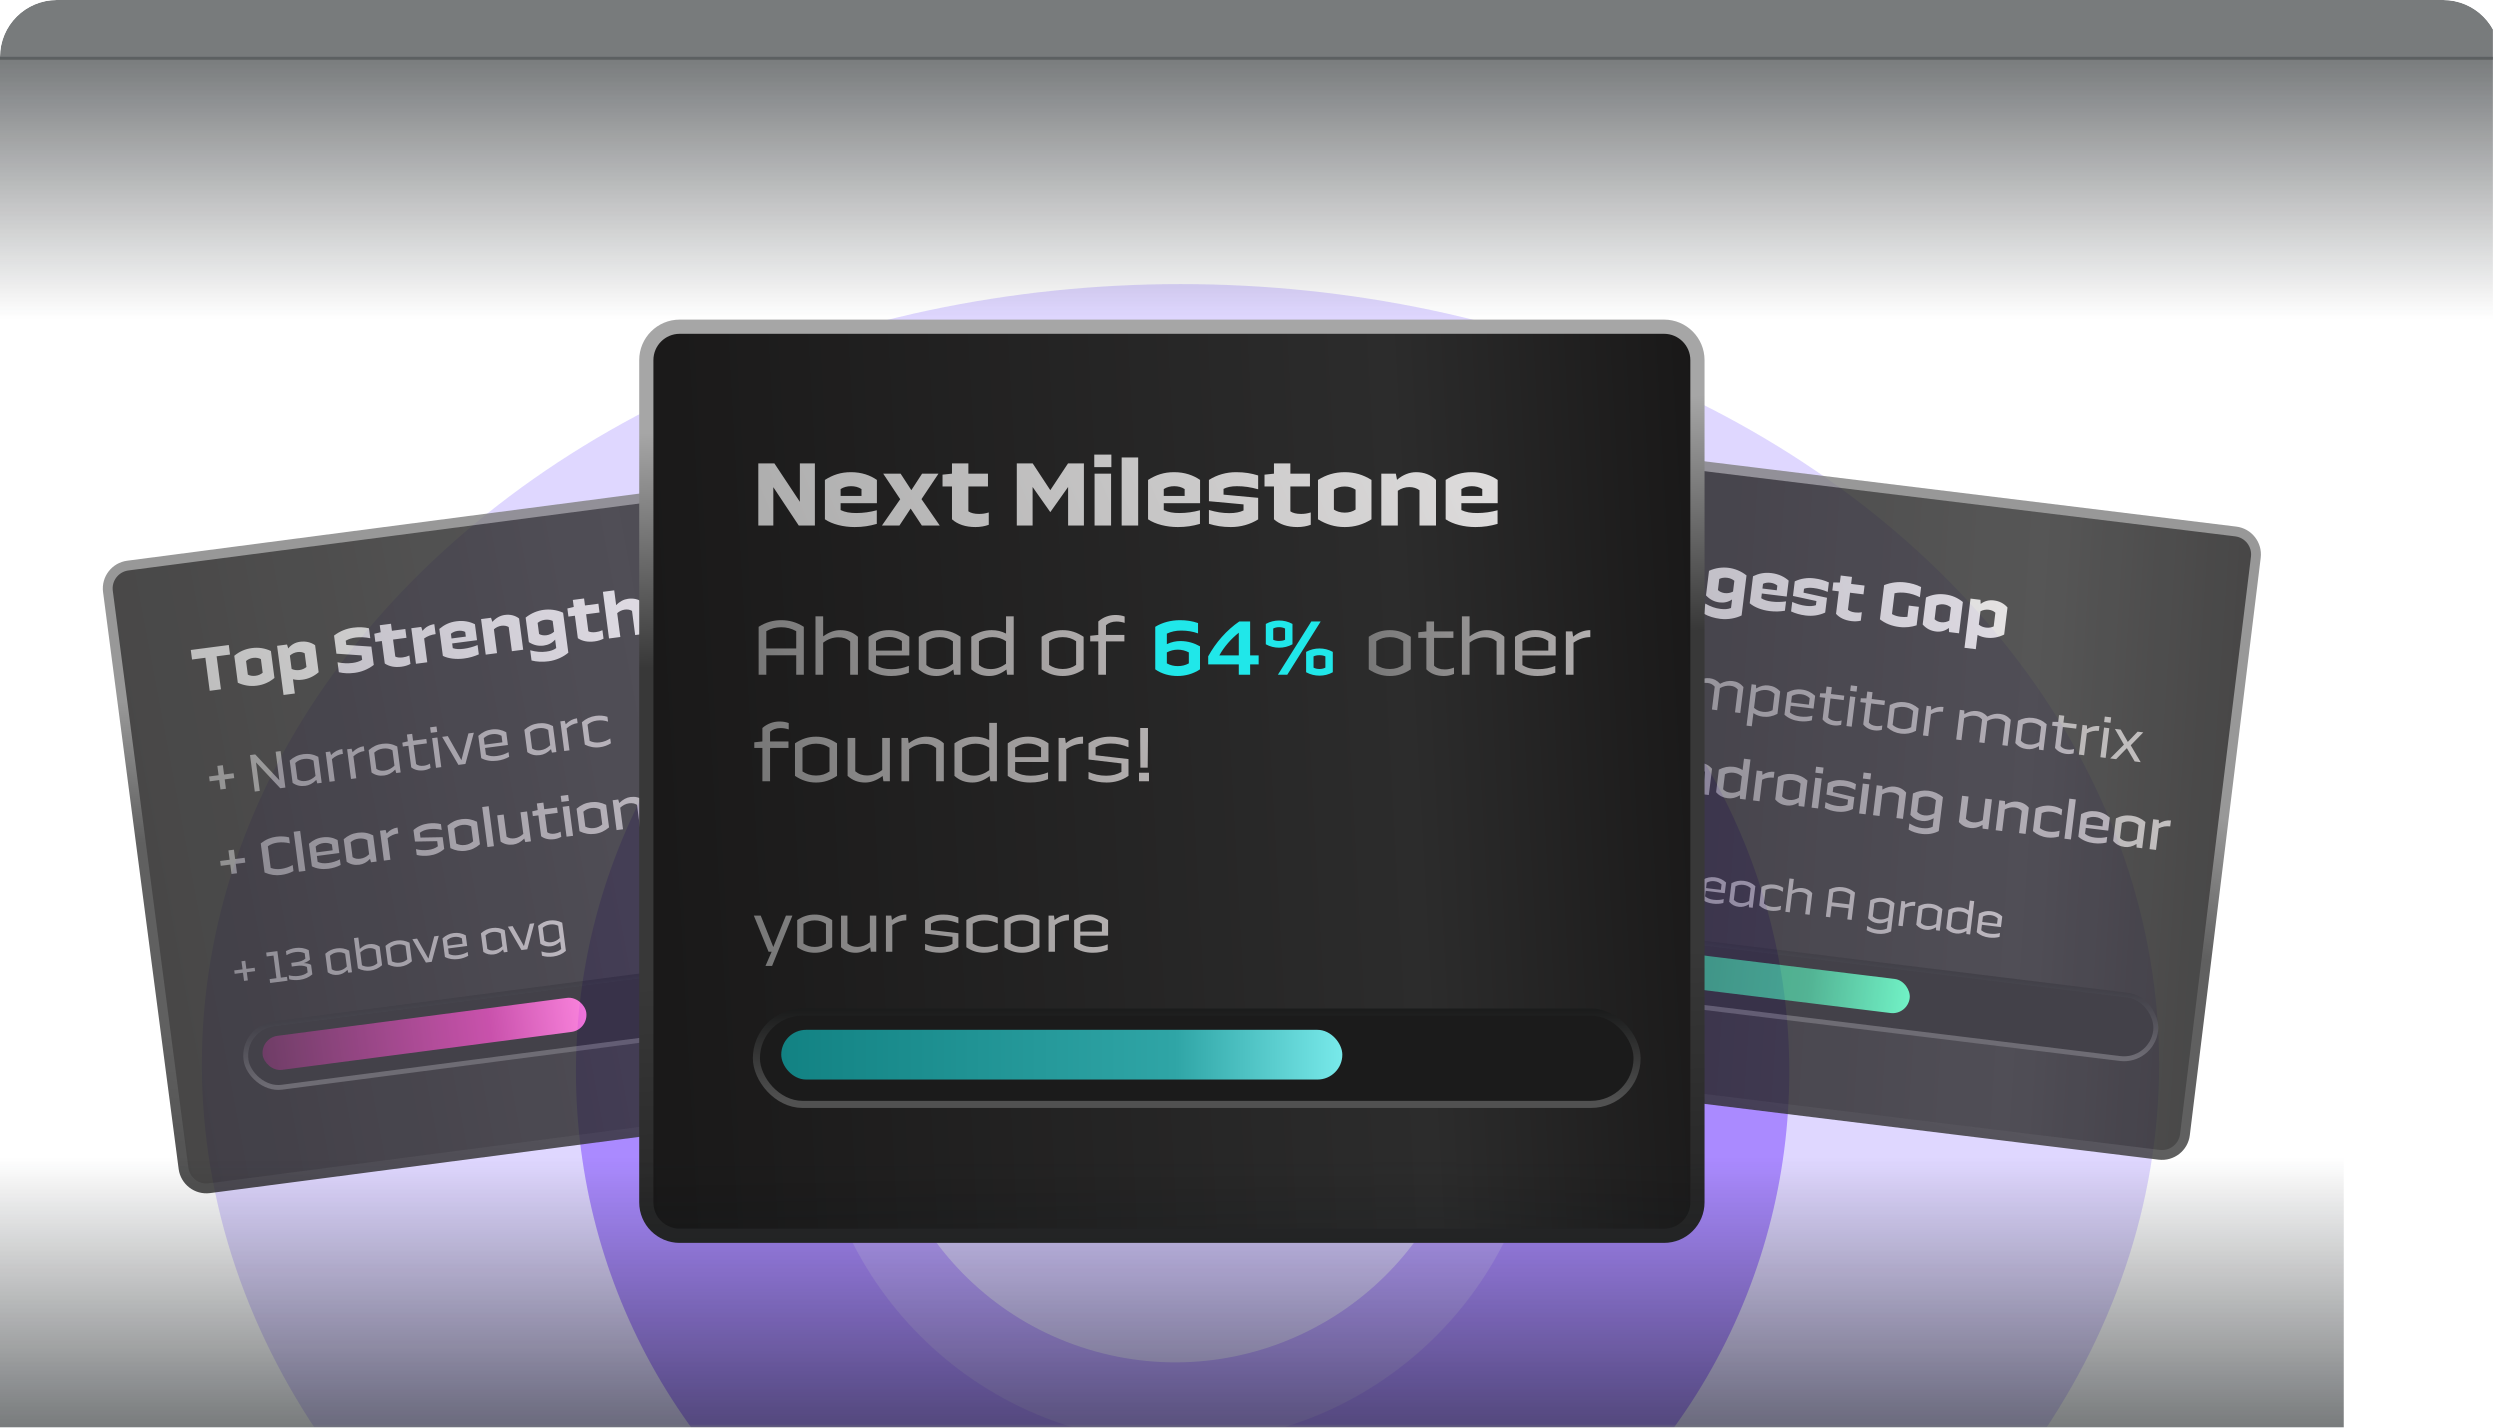 <svg width="352" height="201" viewBox="0 0 352 201" fill="none" xmlns="http://www.w3.org/2000/svg">
<g clip-path="url(#clip0_86_3655)">
<mask id="mask0_86_3655" style="mask-type:alpha" maskUnits="userSpaceOnUse" x="-2" y="-2" width="354" height="203">
<path d="M351.901 6.098C351.955 1.642 348.358 -2 343.901 -2H6C1.582 -2 -2 1.582 -2 6V201H175H263.5H307.75H324.618C327.753 201 330.531 198.981 331.5 196L331.023 110.057C331.008 107.426 331.859 104.862 333.444 102.762L348.627 82.644C350.169 80.601 351.017 78.12 351.048 75.562L351.901 6.098Z" fill="#0E1316"/>
</mask>
<g mask="url(#mask0_86_3655)">
<g opacity="0.7" filter="url(#filter0_n_86_3655)">
<g style="mix-blend-mode:plus-lighter" opacity="0.82" filter="url(#filter1_f_86_3655)">
<circle cx="166.513" cy="150.899" r="85.417" transform="rotate(21.643 166.513 150.899)" fill="#793AFF"/>
</g>
<g style="mix-blend-mode:plus-lighter" opacity="0.82" filter="url(#filter2_f_86_3655)">
<circle cx="165.47" cy="149.855" r="41.957" transform="rotate(14.15 165.47 149.855)" fill="white"/>
</g>
<g opacity="0.32" filter="url(#filter3_f_86_3655)">
<ellipse cx="166.212" cy="149.852" rx="137.789" ry="109.852" fill="#6E4DFF"/>
</g>
<g opacity="0.32" filter="url(#filter4_f_86_3655)">
<circle cx="165.892" cy="151.784" r="51.362" fill="#C4B6FF"/>
</g>
</g>
</g>
<g opacity="0.8">
<path d="M17.997 79.634L112.921 67.196C114.7 66.963 116.331 68.217 116.564 69.996L127.207 151.222C127.44 153.001 126.187 154.632 124.408 154.866L29.484 167.303C27.704 167.536 26.073 166.283 25.839 164.504L15.197 83.278C14.963 81.499 16.217 79.867 17.997 79.634Z" fill="url(#paint0_linear_86_3655)" stroke="url(#paint1_linear_86_3655)" stroke-width="1.382"/>
<rect x="120.147" y="142.538" width="85.656" height="8.98" rx="4.49" transform="rotate(172.535 120.147 142.538)" fill="#1B1B1B" stroke="url(#paint2_linear_86_3655)" stroke-width="0.691"/>
<rect x="82.865" y="144.98" width="45.956" height="4.835" rx="2.418" transform="rotate(172.535 82.865 144.98)" fill="url(#paint3_linear_86_3655)"/>
<path d="M35.918 136.738L34.747 136.891L34.898 138.042L34.364 138.112L34.213 136.961L33.041 137.115L32.979 136.635L34.15 136.482L34.001 135.345L34.535 135.275L34.684 136.412L35.855 136.258L35.918 136.738ZM37.548 134.671L37.476 134.123L39.051 133.917L39.54 137.65L40.41 137.536L40.482 138.084L38.037 138.404L37.965 137.856L38.924 137.73L38.507 134.545L37.548 134.671ZM43.977 137.187C43.478 137.628 42.869 137.875 42.198 137.963C41.712 138.027 41.186 138.005 40.726 137.891L40.65 137.316C41.097 137.432 41.563 137.475 42.063 137.41C42.563 137.344 42.974 137.186 43.315 136.918L43.214 136.144C42.806 135.954 42.335 135.925 41.815 135.993L41.082 136.089L41.013 135.569L41.746 135.473C42.239 135.408 42.672 135.254 42.998 134.974L42.899 134.221C42.535 134.046 42.108 133.983 41.622 134.047C41.143 134.109 40.719 134.277 40.335 134.487L40.261 133.919C40.664 133.698 41.138 133.539 41.61 133.477C42.268 133.391 42.887 133.491 43.468 133.777L43.643 135.113C43.42 135.323 43.121 135.488 42.767 135.604C43.166 135.621 43.509 135.687 43.802 135.851L43.977 137.187ZM49.038 136.962L48.929 136.552C48.499 136.991 48.079 137.193 47.634 137.251C47.079 137.324 46.614 137.231 46.146 136.902L45.803 134.286C46.283 133.854 46.795 133.613 47.411 133.532C48.035 133.45 48.584 133.546 49.16 133.846L49.559 136.894L49.038 136.962ZM47.691 136.679C48.116 136.623 48.501 136.427 48.834 136.091L48.597 134.289C48.26 134.104 47.91 134.038 47.485 134.094C47.06 134.149 46.74 134.31 46.461 134.569L46.71 136.473C47.023 136.683 47.322 136.728 47.691 136.679ZM53.798 135.9C53.298 136.335 52.766 136.579 52.17 136.657C51.567 136.736 50.976 136.639 50.394 136.346L49.836 132.086L50.452 132.005L50.662 133.608C51.096 133.195 51.509 132.995 51.954 132.937C52.509 132.864 52.982 132.969 53.455 133.283L53.798 135.9ZM52.886 133.72C52.567 133.518 52.266 133.46 51.883 133.51C51.451 133.567 51.068 133.777 50.728 134.108L50.964 135.909C51.307 136.08 51.664 136.152 52.096 136.095C52.528 136.038 52.854 135.87 53.135 135.624L52.886 133.72ZM57.997 135.35C57.51 135.776 57.006 136.023 56.383 136.105C55.759 136.186 55.202 136.078 54.621 135.792L54.278 133.176C54.766 132.749 55.276 132.501 55.9 132.42C56.523 132.338 57.074 132.447 57.655 132.733L57.997 135.35ZM56.309 135.543C56.747 135.486 57.068 135.325 57.348 135.072L57.099 133.168C56.763 132.996 56.412 132.924 55.973 132.981C55.535 133.039 55.209 133.207 54.927 133.453L55.177 135.357C55.512 135.522 55.871 135.6 56.309 135.543ZM61.779 131.754L60.79 135.423L59.968 135.53L58.06 132.241L58.724 132.154L60.32 134.976L61.142 131.837L61.779 131.754ZM63.871 131.375C64.501 131.293 65.046 131.409 65.578 131.695L65.775 133.195L63.097 133.546L63.198 134.32C63.592 134.505 63.988 134.551 64.495 134.484C65.022 134.415 65.462 134.26 65.85 134.035L65.922 134.583C65.52 134.81 65.06 134.968 64.525 135.038C63.854 135.126 63.203 135.044 62.647 134.74L62.304 132.124C62.778 131.7 63.255 131.456 63.871 131.375ZM62.945 132.388L63.046 133.155L65.128 132.883L65.027 132.116C64.69 131.937 64.354 131.869 63.943 131.923C63.539 131.976 63.225 132.136 62.945 132.388ZM70.944 134.092L70.834 133.682C70.404 134.121 69.985 134.322 69.539 134.381C68.985 134.453 68.52 134.361 68.052 134.032L67.709 131.416C68.189 130.984 68.7 130.743 69.317 130.662C69.94 130.58 70.489 130.675 71.065 130.976L71.464 134.024L70.944 134.092ZM69.597 133.809C70.022 133.753 70.407 133.556 70.739 133.22L70.503 131.419C70.165 131.233 69.815 131.168 69.39 131.223C68.966 131.279 68.645 131.439 68.366 131.699L68.615 133.603C68.928 133.813 69.227 133.857 69.597 133.809ZM75.23 129.991L74.241 133.66L73.419 133.768L71.511 130.479L72.175 130.392L73.771 133.213L74.593 130.075L75.23 129.991ZM79.679 133.881C79.206 134.312 78.587 134.589 77.895 134.679C77.341 134.752 76.793 134.719 76.313 134.566L76.234 133.963C76.743 134.127 77.213 134.204 77.788 134.129C78.309 134.061 78.693 133.906 79.019 133.626L78.88 132.572C78.447 132.984 78.033 133.177 77.588 133.236C77.033 133.308 76.559 133.203 76.086 132.889L75.755 130.362C76.257 129.934 76.788 129.683 77.384 129.605C77.987 129.526 78.578 129.623 79.159 129.916L79.679 133.881ZM76.65 132.46C76.969 132.662 77.275 132.712 77.652 132.663C78.084 132.606 78.475 132.402 78.815 132.072L78.59 130.352C78.247 130.181 77.889 130.11 77.457 130.166C77.026 130.223 76.693 130.392 76.412 130.638L76.65 132.46Z" fill="url(#paint4_linear_86_3655)"/>
<path d="M27.038 92.86L26.862 91.518L32.213 90.817L32.389 92.159L30.5 92.407L31.109 97.057L29.527 97.265L28.917 92.614L27.038 92.86ZM38.643 95.456C37.912 96.059 37.12 96.416 36.161 96.542C35.203 96.667 34.344 96.516 33.484 96.132L32.986 92.335C33.717 91.732 34.509 91.374 35.468 91.249C36.427 91.123 37.284 91.264 38.145 91.659L38.643 95.456ZM35.979 95.151C36.411 95.095 36.741 94.934 36.986 94.717L36.734 92.799C36.442 92.652 36.08 92.573 35.649 92.629C35.217 92.686 34.879 92.857 34.644 93.073L34.895 94.991C35.177 95.13 35.548 95.208 35.979 95.151ZM42.566 95.703C42.115 95.762 41.683 95.74 41.251 95.641L41.513 97.645L39.922 97.853L39.014 90.93L40.414 90.747L40.584 91.3C41.012 90.766 41.565 90.45 42.246 90.361C43.042 90.256 43.746 90.418 44.367 90.843L44.866 94.65C44.192 95.236 43.429 95.59 42.566 95.703ZM42.898 91.982C42.612 91.814 42.255 91.764 41.88 91.813C41.478 91.866 41.083 92.054 40.815 92.313L41.06 94.183C41.352 94.33 41.741 94.396 42.144 94.344C42.547 94.291 42.905 94.127 43.15 93.909L42.898 91.982ZM52.628 93.623C51.777 94.271 50.876 94.614 49.936 94.737C49.082 94.849 48.374 94.805 47.71 94.648L47.527 93.248C48.201 93.404 49.003 93.425 49.646 93.341C50.144 93.276 50.623 93.135 50.992 92.901L50.911 92.278L47.368 92.04L47.034 89.489C47.895 88.84 48.787 88.499 49.727 88.376C50.58 88.264 51.288 88.308 51.952 88.465L52.136 89.865C51.493 89.724 50.717 89.68 50.103 89.76C49.566 89.831 49.124 89.957 48.679 90.21L48.757 90.805L52.29 91.044L52.628 93.623ZM57.792 93.483C57.455 93.664 57.026 93.808 56.536 93.872C55.568 93.999 54.775 93.83 54.176 93.421L53.761 90.256L52.85 90.376L52.7 89.234L53.599 89.019L53.469 88.032L55.052 87.824L55.181 88.812L57.07 88.564L57.232 89.801L55.343 90.049L55.657 92.446C55.918 92.578 56.265 92.62 56.716 92.561C57.032 92.52 57.325 92.442 57.637 92.294L57.792 93.483ZM59.719 89.895L60.159 93.251L58.567 93.46L57.911 88.454L59.311 88.271L59.492 88.832C59.9 88.301 60.462 87.974 61.153 87.883L61.336 89.283C60.703 89.366 60.174 89.572 59.719 89.895ZM64.27 87.475C65.306 87.339 66.18 87.537 66.871 87.895L67.165 90.138L63.665 90.597L63.752 91.259C64.221 91.412 64.691 91.428 65.314 91.347C65.985 91.259 66.625 91.077 67.245 90.821L67.417 92.134C66.753 92.426 66.115 92.617 65.319 92.721C64.245 92.862 63.117 92.737 62.354 92.349L61.856 88.552C62.559 87.962 63.292 87.603 64.27 87.475ZM63.487 89.236L63.573 89.897L65.587 89.633L65.5 88.972C65.188 88.817 64.831 88.776 64.457 88.826C64.093 88.873 63.749 89.006 63.487 89.236ZM69.542 88.608L69.982 91.964L68.39 92.173L67.734 87.167L69.134 86.984L69.327 87.563C69.819 87.001 70.439 86.666 71.071 86.584C71.838 86.483 72.523 86.647 73.087 87.08L73.664 91.481L72.072 91.69L71.626 88.286C71.341 88.119 70.991 88.057 70.608 88.107C70.195 88.161 69.812 88.358 69.542 88.608ZM80.022 91.897C79.364 92.461 78.357 92.964 77.245 93.109C76.411 93.219 75.578 93.191 74.84 92.995L74.652 91.557C75.521 91.784 76.163 91.847 76.93 91.746C77.534 91.667 77.962 91.513 78.318 91.252L78.161 90.053C77.737 90.538 77.198 90.814 76.546 90.899C75.807 90.996 75.113 90.833 74.463 90.411L74.01 86.959C74.787 86.331 75.677 85.98 76.549 85.866C77.422 85.751 78.382 85.86 79.284 86.268L80.022 91.897ZM75.903 89.267C76.188 89.434 76.557 89.493 76.94 89.443C77.353 89.389 77.738 89.202 78.016 88.941L77.817 87.426C77.515 87.28 77.136 87.213 76.723 87.267C76.311 87.321 75.942 87.486 75.698 87.704L75.903 89.267ZM84.977 89.921C84.639 90.102 84.21 90.246 83.721 90.31C82.752 90.437 81.959 90.268 81.36 89.859L80.945 86.694L80.034 86.814L79.885 85.673L80.783 85.457L80.653 84.47L82.236 84.263L82.365 85.25L84.254 85.003L84.416 86.24L82.527 86.487L82.841 88.884C83.102 89.016 83.449 89.058 83.9 88.999C84.216 88.958 84.509 88.88 84.821 88.732L84.977 89.921ZM86.903 86.333L87.343 89.689L85.751 89.898L84.89 83.329L86.482 83.121L86.756 85.211C87.244 84.689 87.828 84.388 88.433 84.309C89.209 84.207 89.913 84.368 90.477 84.802L91.054 89.203L89.433 89.415L88.987 86.011C88.702 85.844 88.352 85.782 87.969 85.833C87.557 85.887 87.173 86.083 86.903 86.333Z" fill="url(#paint5_linear_86_3655)"/>
<path d="M32.977 109.558L31.638 109.734L31.811 111.057L31.039 111.159L30.865 109.835L29.526 110.011L29.436 109.329L30.776 109.153L30.604 107.838L31.376 107.737L31.548 109.052L32.888 108.876L32.977 109.558ZM39.459 110.983L36.047 107.342L36.574 111.361L35.875 111.453L35.202 106.316L35.934 106.22L39.337 109.862L38.81 105.843L39.509 105.752L40.182 110.888L39.459 110.983ZM44.67 110.3L44.538 109.808C44.022 110.335 43.519 110.577 42.984 110.647C42.319 110.734 41.761 110.623 41.199 110.228L40.788 107.089C41.364 106.57 41.978 106.281 42.717 106.184C43.465 106.086 44.124 106.2 44.815 106.561L45.294 110.219L44.67 110.3ZM43.053 109.96C43.563 109.894 44.025 109.658 44.424 109.254L44.141 107.093C43.735 106.87 43.315 106.791 42.806 106.858C42.296 106.925 41.912 107.117 41.576 107.429L41.876 109.713C42.251 109.965 42.609 110.019 43.053 109.96ZM46.732 106.887L47.137 109.977L46.397 110.074L45.85 105.899L46.475 105.817L46.616 106.317C47.099 105.794 47.651 105.538 48.193 105.466L48.281 106.14C47.698 106.217 47.188 106.476 46.732 106.887ZM49.758 106.49L50.163 109.581L49.423 109.678L48.876 105.502L49.501 105.42L49.642 105.92C50.125 105.397 50.676 105.141 51.219 105.07L51.307 105.744C50.724 105.82 50.214 106.079 49.758 106.49ZM55.786 108.844L55.655 108.351C55.139 108.879 54.635 109.12 54.101 109.19C53.435 109.277 52.877 109.167 52.316 108.772L51.904 105.632C52.48 105.114 53.094 104.824 53.834 104.727C54.582 104.629 55.24 104.744 55.932 105.105L56.411 108.762L55.786 108.844ZM54.17 108.504C54.679 108.437 55.142 108.201 55.54 107.798L55.257 105.636C54.852 105.413 54.432 105.335 53.922 105.401C53.413 105.468 53.028 105.661 52.693 105.972L52.992 108.257C53.368 108.509 53.726 108.562 54.17 108.504ZM60.619 108.135C60.347 108.288 60.029 108.413 59.667 108.461C58.96 108.553 58.364 108.406 57.898 108.04L57.501 105.008L56.72 105.11L56.649 104.568L57.419 104.383L57.293 103.421L58.033 103.324L58.159 104.286L60.024 104.042L60.106 104.666L58.24 104.911L58.59 107.582C58.852 107.79 59.198 107.879 59.683 107.815C59.979 107.776 60.227 107.694 60.538 107.519L60.619 108.135ZM60.56 102.408L61.456 102.291L61.557 103.063L60.661 103.181L60.56 102.408ZM62.13 108.013L61.391 108.11L60.844 103.934L61.583 103.837L62.13 108.013ZM66.717 103.165L65.53 107.567L64.543 107.696L62.254 103.749L63.051 103.645L64.966 107.031L65.953 103.265L66.717 103.165ZM69.227 102.71C69.984 102.611 70.637 102.751 71.276 103.094L71.512 104.894L68.298 105.315L68.42 106.244C68.892 106.466 69.367 106.521 69.975 106.441C70.608 106.358 71.136 106.172 71.602 105.902L71.688 106.56C71.205 106.832 70.653 107.021 70.012 107.105C69.207 107.211 68.425 107.113 67.758 106.749L67.347 103.609C67.916 103.1 68.488 102.807 69.227 102.71ZM68.116 103.926L68.237 104.847L70.735 104.519L70.615 103.599C70.21 103.384 69.807 103.303 69.314 103.368C68.829 103.431 68.452 103.623 68.116 103.926ZM77.714 105.971L77.583 105.478C77.067 106.005 76.563 106.247 76.029 106.317C75.363 106.404 74.805 106.293 74.244 105.899L73.832 102.759C74.408 102.241 75.022 101.951 75.762 101.854C76.51 101.756 77.169 101.87 77.86 102.231L78.339 105.889L77.714 105.971ZM76.098 105.631C76.608 105.564 77.07 105.328 77.469 104.924L77.185 102.763C76.78 102.54 76.36 102.461 75.85 102.528C75.341 102.595 74.956 102.787 74.621 103.099L74.92 105.384C75.296 105.635 75.654 105.689 76.098 105.631ZM79.777 102.557L80.182 105.647L79.442 105.744L78.895 101.569L79.519 101.487L79.66 101.987C80.144 101.464 80.695 101.208 81.238 101.137L81.326 101.811C80.742 101.887 80.233 102.146 79.777 102.557ZM82.726 102.02L83.026 104.313C83.454 104.516 83.908 104.599 84.451 104.528C85.05 104.449 85.501 104.248 85.925 103.975L86.014 104.657C85.55 104.944 85.032 105.137 84.457 105.213C83.717 105.31 82.998 105.178 82.343 104.838L81.93 101.69C82.476 101.2 83.138 100.888 83.877 100.791C84.494 100.71 85.028 100.766 85.525 100.926L85.615 101.608C85.133 101.446 84.648 101.375 84.048 101.454C83.505 101.525 83.087 101.714 82.726 102.02ZM34.536 121.457L33.197 121.632L33.37 122.956L32.598 123.057L32.424 121.734L31.084 121.909L30.995 121.227L32.335 121.051L32.163 119.736L32.935 119.635L33.107 120.95L34.447 120.775L34.536 121.457ZM37.712 119.151L38.111 122.201C38.611 122.378 39.058 122.411 39.576 122.343C40.135 122.27 40.727 122.067 41.21 121.795L41.322 122.649C40.838 122.913 40.245 123.108 39.587 123.194C38.831 123.293 38.075 123.2 37.251 122.848L36.714 118.747C37.419 118.195 38.126 117.91 38.882 117.811C39.539 117.725 40.163 117.76 40.699 117.899L40.81 118.745C40.274 118.607 39.649 118.563 39.09 118.636C38.573 118.704 38.149 118.852 37.712 119.151ZM43.001 122.622L42.088 122.741L41.351 117.111L42.263 116.992L43.001 122.622ZM45.427 117.898C46.224 117.794 46.904 117.939 47.533 118.274L47.773 120.107L44.617 120.521L44.726 121.351C45.178 121.551 45.635 121.591 46.219 121.515C46.835 121.434 47.372 121.255 47.856 120.999L47.96 121.788C47.452 122.055 46.898 122.236 46.249 122.321C45.411 122.431 44.578 122.331 43.913 121.975L43.497 118.803C44.074 118.293 44.663 117.998 45.427 117.898ZM44.444 119.197L44.551 120.019L46.836 119.72L46.728 118.898C46.36 118.704 45.985 118.644 45.541 118.702C45.097 118.761 44.75 118.923 44.444 119.197ZM52.239 121.411L52.1 120.928C51.631 121.432 51.137 121.681 50.594 121.752C49.937 121.838 49.37 121.72 48.809 121.334L48.394 118.161C48.986 117.641 49.616 117.349 50.381 117.249C51.153 117.148 51.838 117.267 52.544 117.618L53.028 121.308L52.239 121.411ZM50.734 120.906C51.195 120.846 51.618 120.631 51.973 120.276L51.711 118.278C51.352 118.091 50.95 118.019 50.489 118.079C50.029 118.139 49.667 118.312 49.369 118.585L49.644 120.689C49.983 120.913 50.324 120.96 50.734 120.906ZM54.571 118.021L54.968 121.054L54.056 121.173L53.504 116.965L54.293 116.862L54.433 117.353C54.886 116.859 55.411 116.59 55.97 116.517L56.079 117.347C55.504 117.422 55.006 117.646 54.571 118.021ZM58.429 118.493L58.217 116.874C58.809 116.354 59.489 116.056 60.269 115.953C60.943 115.865 61.541 115.895 62.087 116.041L62.193 116.855C61.605 116.706 61.049 116.67 60.408 116.754C59.865 116.825 59.437 116.999 59.111 117.259L59.2 117.933L62.327 117.874L62.544 119.534C61.944 120.056 61.256 120.355 60.475 120.457C59.818 120.544 59.212 120.514 58.675 120.376L58.569 119.562C59.138 119.696 59.68 119.751 60.305 119.669C60.872 119.595 61.309 119.42 61.651 119.158L61.556 118.435L58.429 118.493ZM67.576 118.875C66.975 119.389 66.353 119.687 65.581 119.789C64.808 119.89 64.123 119.762 63.417 119.42L63.002 116.247C63.595 115.735 64.224 115.435 64.997 115.334C65.769 115.233 66.447 115.361 67.16 115.702L67.576 118.875ZM65.474 118.975C65.959 118.911 66.311 118.723 66.618 118.457L66.343 116.353C65.977 116.175 65.588 116.084 65.104 116.147C64.619 116.211 64.267 116.399 63.959 116.665L64.235 118.769C64.601 118.947 64.989 119.038 65.474 118.975ZM69.544 119.144L68.632 119.263L67.894 113.633L68.806 113.514L69.544 119.144ZM73.96 118.565L73.819 118.065C73.318 118.582 72.784 118.845 72.25 118.915C71.592 119.001 71.015 118.867 70.489 118.493L70.006 114.803L70.918 114.683L71.328 117.815C71.674 118.029 72.017 118.092 72.436 118.038C72.904 117.976 73.326 117.745 73.683 117.406L73.285 114.373L74.206 114.253L74.757 118.461L73.96 118.565ZM79.028 117.826C78.747 117.98 78.421 118.106 78.034 118.157C77.295 118.254 76.674 118.109 76.192 117.746L75.806 114.804L75.025 114.906L74.938 114.24L75.708 114.056L75.586 113.127L76.507 113.006L76.629 113.935L78.428 113.699L78.526 114.447L76.727 114.683L77.054 117.182C77.303 117.358 77.639 117.439 78.091 117.38C78.379 117.342 78.627 117.26 78.933 117.103L79.028 117.826ZM78.944 112.06L79.996 111.922L80.107 112.769L79.055 112.907L78.944 112.06ZM80.684 117.684L79.772 117.804L79.221 113.595L80.133 113.476L80.684 117.684ZM85.756 116.493C85.154 117.006 84.533 117.305 83.76 117.406C82.988 117.508 82.302 117.38 81.597 117.038L81.181 113.865C81.775 113.353 82.404 113.053 83.177 112.952C83.949 112.851 84.627 112.979 85.34 113.32L85.756 116.493ZM83.654 116.593C84.139 116.529 84.49 116.341 84.798 116.075L84.522 113.971C84.156 113.793 83.768 113.702 83.283 113.765C82.798 113.829 82.447 114.017 82.139 114.283L82.415 116.387C82.781 116.565 83.169 116.656 83.654 116.593ZM87.326 113.729L87.724 116.762L86.811 116.881L86.26 112.673L87.049 112.57L87.19 113.07C87.7 112.56 88.233 112.289 88.767 112.219C89.433 112.132 90.01 112.265 90.536 112.64L91.019 116.33L90.099 116.451L89.689 113.319C89.352 113.112 89.001 113.05 88.582 113.105C88.105 113.167 87.683 113.39 87.326 113.729ZM91.65 114.141L91.438 112.521C92.03 112.001 92.71 111.703 93.491 111.6C94.165 111.512 94.762 111.542 95.308 111.688L95.415 112.502C94.827 112.353 94.27 112.318 93.629 112.402C93.087 112.473 92.658 112.646 92.332 112.906L92.421 113.58L95.548 113.521L95.766 115.181C95.165 115.703 94.477 116.002 93.696 116.105C93.039 116.191 92.433 116.161 91.897 116.023L91.79 115.209C92.359 115.343 92.901 115.398 93.526 115.316C94.093 115.242 94.53 115.067 94.872 114.805L94.777 114.082L91.65 114.141Z" fill="url(#paint6_linear_86_3655)"/>
</g>
<g opacity="0.8">
<path d="M219.771 63.166L314.793 74.833C316.574 75.052 317.84 76.674 317.622 78.455L307.638 159.764C307.419 161.545 305.798 162.812 304.017 162.593L208.995 150.925C207.214 150.707 205.947 149.086 206.165 147.304L216.149 65.995C216.368 64.214 217.99 62.947 219.771 63.166Z" fill="url(#paint7_linear_86_3655)" stroke="url(#paint8_linear_86_3655)" stroke-width="1.382"/>
<rect x="302.972" y="149.588" width="85.656" height="8.98" rx="4.49" transform="rotate(-173 302.972 149.588)" fill="#1B1B1B" stroke="url(#paint9_linear_86_3655)" stroke-width="0.691"/>
<rect x="268.591" y="142.93" width="48.301" height="4.835" rx="2.418" transform="rotate(-173 268.591 142.93)" fill="url(#paint10_linear_86_3655)"/>
<path d="M220.061 121.933L220.12 121.453L223 121.806L222.941 122.286L220.061 121.933ZM219.895 123.29L219.954 122.81L222.833 123.164L222.774 123.644L219.895 123.29ZM226.601 121.476L224.488 125.079L223.823 124.997L225.948 121.465L223.5 121.165L223.568 120.616L226.66 120.996L226.601 121.476ZM230.705 125.78C230.453 125.846 230.171 125.881 229.869 125.844C229.279 125.772 228.829 125.529 228.529 125.137L228.84 122.607L228.188 122.527L228.244 122.074L228.904 122.086L229.002 121.284L229.619 121.359L229.521 122.162L231.077 122.353L231.013 122.874L229.457 122.683L229.183 124.911C229.351 125.133 229.611 125.277 230.016 125.326C230.263 125.357 230.48 125.342 230.768 125.266L230.705 125.78ZM234.711 125.896C234.133 126.187 233.583 126.3 232.959 126.224C232.335 126.147 231.822 125.903 231.331 125.481L231.653 122.862C232.231 122.571 232.788 122.458 233.412 122.535C234.036 122.612 234.542 122.855 235.033 123.277L234.711 125.896ZM233.028 125.661C233.467 125.715 233.817 125.64 234.152 125.465L234.386 123.559C234.103 123.309 233.782 123.151 233.343 123.097C232.904 123.043 232.546 123.125 232.212 123.292L231.978 125.198C232.261 125.442 232.589 125.608 233.028 125.661ZM237.844 124.102L237.527 126.68L236.91 126.604L237.338 123.121L237.859 123.185L237.868 123.618C238.367 123.297 238.866 123.205 239.318 123.26L239.249 123.822C238.762 123.763 238.297 123.866 237.844 124.102ZM241.459 123.523C242.089 123.6 242.588 123.85 243.032 124.259L242.847 125.761L240.166 125.431L240.071 126.206C240.406 126.484 240.778 126.627 241.286 126.689C241.813 126.754 242.278 126.714 242.71 126.593L242.643 127.141C242.197 127.261 241.712 127.298 241.177 127.233C240.505 127.15 239.895 126.908 239.433 126.476L239.754 123.857C240.319 123.564 240.841 123.447 241.459 123.523ZM240.309 124.273L240.214 125.041L242.299 125.296L242.393 124.529C242.111 124.271 241.803 124.122 241.391 124.072C240.987 124.022 240.643 124.098 240.309 124.273ZM246.255 127.752L246.252 127.327C245.726 127.645 245.269 127.735 244.824 127.681C244.268 127.612 243.841 127.407 243.47 126.971L243.792 124.352C244.364 124.054 244.92 123.948 245.537 124.024C246.161 124.1 246.669 124.33 247.151 124.765L246.777 127.816L246.255 127.752ZM245.022 127.141C245.447 127.193 245.869 127.099 246.275 126.857L246.496 125.053C246.216 124.789 245.893 124.638 245.468 124.586C245.043 124.534 244.693 124.609 244.357 124.791L244.123 126.697C244.374 126.978 244.652 127.096 245.022 127.141ZM248.598 125.297L248.363 127.21C248.666 127.463 249.015 127.624 249.467 127.68C249.968 127.741 250.373 127.673 250.772 127.541L250.702 128.11C250.268 128.245 249.81 128.293 249.33 128.234C248.713 128.158 248.159 127.902 247.702 127.491L248.024 124.865C248.567 124.584 249.165 124.469 249.783 124.545C250.297 124.608 250.716 124.764 251.084 124.997L251.014 125.566C250.66 125.335 250.283 125.177 249.782 125.116C249.33 125.06 248.953 125.125 248.598 125.297ZM252.313 125.879L251.996 128.457L251.379 128.381L251.956 123.685L252.573 123.76L252.375 125.372C252.913 125.076 253.376 124.986 253.815 125.04C254.37 125.108 254.809 125.329 255.168 125.749L254.794 128.8L254.17 128.724L254.499 126.043C254.24 125.768 253.963 125.643 253.579 125.596C253.148 125.543 252.718 125.643 252.313 125.879ZM260.101 129.452L260.293 127.889L257.886 127.593L257.694 129.157L257.077 129.081L257.55 125.228C258.208 124.919 258.816 124.84 259.433 124.916C260.057 124.992 260.628 125.216 261.184 125.674L260.711 129.527L260.101 129.452ZM258.124 125.653L257.954 127.045L260.36 127.34L260.531 125.948C260.167 125.681 259.802 125.539 259.363 125.485C258.931 125.432 258.535 125.481 258.124 125.653ZM266.263 131.141C265.697 131.441 265.029 131.553 264.337 131.468C263.781 131.4 263.259 131.232 262.833 130.964L262.907 130.36C263.359 130.645 263.794 130.838 264.37 130.909C264.891 130.973 265.302 130.919 265.687 130.729L265.817 129.674C265.294 129.964 264.845 130.048 264.399 129.994C263.844 129.926 263.412 129.705 263.032 129.283L263.343 126.753C263.935 126.464 264.512 126.354 265.109 126.427C265.712 126.501 266.26 126.742 266.75 127.171L266.263 131.141ZM263.685 129.008C263.944 129.284 264.227 129.409 264.605 129.455C265.037 129.508 265.466 129.408 265.878 129.173L266.089 127.452C265.8 127.201 265.472 127.042 265.04 126.989C264.608 126.936 264.243 127.017 263.909 127.184L263.685 129.008ZM268.222 127.832L267.905 130.41L267.288 130.335L267.716 126.852L268.237 126.916L268.246 127.348C268.745 127.027 269.243 126.935 269.696 126.99L269.627 127.553C269.14 127.493 268.675 127.596 268.222 127.832ZM272.596 130.986L272.592 130.561C272.066 130.879 271.61 130.97 271.164 130.915C270.609 130.847 270.181 130.641 269.81 130.206L270.132 127.587C270.704 127.288 271.26 127.182 271.877 127.258C272.501 127.335 273.009 127.564 273.491 127.999L273.117 131.05L272.596 130.986ZM271.362 130.375C271.787 130.428 272.21 130.333 272.615 130.091L272.837 128.288C272.556 128.024 272.233 127.873 271.808 127.82C271.383 127.768 271.033 127.843 270.697 128.025L270.463 129.931C270.714 130.212 270.992 130.33 271.362 130.375ZM276.869 131.511L276.865 131.086C276.333 131.396 275.869 131.493 275.409 131.436C274.847 131.367 274.408 131.146 274.035 130.725L274.357 128.105C274.922 127.813 275.471 127.699 276.068 127.773C276.479 127.823 276.845 127.959 277.186 128.188L277.356 126.803L277.973 126.879L277.397 131.576L276.869 131.511ZM274.695 130.451C274.955 130.719 275.238 130.851 275.615 130.898C276.047 130.951 276.477 130.843 276.888 130.616L277.11 128.805C276.821 128.554 276.493 128.396 276.061 128.343C275.629 128.289 275.271 128.371 274.93 128.538L274.695 130.451ZM280.346 128.298C280.977 128.376 281.475 128.625 281.919 129.034L281.735 130.536L279.054 130.206L278.959 130.981C279.294 131.259 279.666 131.402 280.173 131.464C280.701 131.529 281.165 131.489 281.598 131.368L281.531 131.916C281.084 132.036 280.6 132.073 280.065 132.008C279.393 131.925 278.782 131.683 278.32 131.251L278.642 128.632C279.207 128.339 279.729 128.222 280.346 128.298ZM279.196 129.048L279.102 129.816L281.186 130.072L281.281 129.304C280.999 129.046 280.69 128.897 280.279 128.847C279.874 128.797 279.531 128.873 279.196 129.048Z" fill="url(#paint11_linear_86_3655)"/>
<path d="M230.562 82.995C229.774 83.386 228.589 83.513 227.341 83.36C226.506 83.257 225.782 83.12 225.046 82.932L225.782 76.933C226.473 76.939 227.268 76.969 228.104 77.071C229.342 77.223 230.373 77.633 231.045 78.192L230.822 80.007C230.464 80.226 230.029 80.358 229.572 80.428C230.046 80.613 230.474 80.86 230.785 81.181L230.562 82.995ZM227.229 78.24L227.064 79.584L227.899 79.687C228.446 79.754 228.95 79.699 229.272 79.534L229.362 78.804C229.051 78.561 228.615 78.381 228.058 78.313C227.799 78.281 227.395 78.241 227.229 78.24ZM227.815 80.768L226.932 80.659L226.766 82.013C226.936 82.053 227.377 82.117 227.636 82.149C228.221 82.221 228.723 82.185 229.076 82.004L229.167 81.265C228.883 81.035 228.401 80.84 227.815 80.768ZM232.176 76.85L233.827 77.053L233.678 78.263L232.027 78.06L232.176 76.85ZM232.956 83.903L231.363 83.707L231.978 78.697L233.572 78.892L232.956 83.903ZM239.03 85.896C238.252 86.278 237.152 86.513 236.038 86.376C235.203 86.274 234.404 86.039 233.738 85.665L233.915 84.225C234.699 84.663 235.306 84.883 236.073 84.978C236.678 85.052 237.132 85.01 237.541 84.846L237.689 83.646C237.157 84.01 236.566 84.142 235.913 84.061C235.174 83.971 234.542 83.64 234.018 83.069L234.442 79.613C235.351 79.199 236.301 79.082 237.174 79.189C238.048 79.296 238.95 79.641 239.722 80.261L239.03 85.896ZM235.698 82.32C235.933 82.554 236.275 82.703 236.659 82.75C237.072 82.801 237.491 82.716 237.825 82.533L238.012 81.016C237.756 80.8 237.405 80.64 236.992 80.589C236.58 80.538 236.182 80.606 235.89 80.756L235.698 82.32ZM245.217 86.656C244.439 87.038 243.338 87.273 242.225 87.136C241.39 87.033 240.59 86.799 239.925 86.425L240.102 84.985C240.886 85.422 241.492 85.643 242.26 85.737C242.865 85.811 243.318 85.77 243.728 85.606L243.875 84.406C243.344 84.769 242.753 84.901 242.1 84.821C241.361 84.73 240.729 84.4 240.205 83.829L240.629 80.373C241.537 79.958 242.487 79.841 243.361 79.948C244.234 80.056 245.137 80.4 245.908 81.021L245.217 86.656ZM241.885 83.08C242.119 83.313 242.462 83.463 242.845 83.51C243.258 83.56 243.678 83.475 244.012 83.292L244.198 81.776C243.942 81.559 243.592 81.399 243.179 81.349C242.766 81.298 242.368 81.366 242.077 81.515L241.885 83.08ZM249.432 80.694C250.469 80.821 251.266 81.231 251.846 81.75L251.57 83.996L248.066 83.566L247.985 84.228C248.401 84.494 248.852 84.627 249.476 84.704C250.148 84.786 250.812 84.77 251.476 84.677L251.315 85.992C250.599 86.108 249.933 86.134 249.137 86.036C248.062 85.904 247 85.501 246.359 84.935L246.825 81.134C247.653 80.739 248.453 80.574 249.432 80.694ZM248.234 82.203L248.152 82.865L250.168 83.113L250.249 82.451C249.985 82.223 249.65 82.094 249.276 82.049C248.911 82.004 248.545 82.046 248.234 82.203ZM252.45 83.91L252.702 81.855C253.551 81.453 254.474 81.313 255.424 81.43C256.24 81.53 256.888 81.726 257.507 82.007L257.343 83.341C256.648 83.051 256.026 82.877 255.325 82.791C254.788 82.725 254.334 82.767 254.007 82.893L253.939 83.449L257.242 84.167L256.986 86.249C256.139 86.642 255.206 86.781 254.255 86.665C253.449 86.566 252.791 86.368 252.183 86.088L252.346 84.754C253.003 85.04 253.604 85.221 254.286 85.304C254.852 85.374 255.334 85.335 255.681 85.212L255.753 84.627L252.45 83.91ZM262 87.391C261.628 87.482 261.176 87.514 260.687 87.454C259.717 87.335 258.992 86.973 258.513 86.427L258.902 83.26L257.99 83.148L258.131 82.006L259.054 82.022L259.176 81.033L260.759 81.227L260.638 82.216L262.529 82.448L262.377 83.686L260.486 83.454L260.191 85.854C260.411 86.047 260.737 86.174 261.188 86.23C261.504 86.269 261.807 86.267 262.146 86.201L262 87.391ZM268.759 85.269L270.179 85.443L269.86 88.045C269.18 88.263 268.384 88.399 267.424 88.281C266.407 88.157 265.456 87.806 264.693 87.196L265.283 82.387C266.277 81.993 267.303 81.885 268.263 82.003C269.089 82.104 269.851 82.324 270.492 82.656L270.317 84.087C269.731 83.781 268.989 83.553 268.374 83.478C267.827 83.411 267.311 83.406 266.75 83.532L266.391 86.459C266.763 86.68 267.159 86.787 267.61 86.843C267.918 86.881 268.238 86.891 268.564 86.853L268.759 85.269ZM274.429 88.996L274.402 88.417C273.865 88.829 273.269 88.999 272.597 88.917C271.848 88.825 271.224 88.514 270.712 87.925L271.178 84.124C272.027 83.722 272.893 83.575 273.862 83.694C274.832 83.813 275.636 84.165 276.371 84.762L275.83 89.168L274.429 88.996ZM273.313 87.611C273.716 87.661 274.136 87.576 274.461 87.382L274.689 85.529C274.443 85.314 274.093 85.145 273.69 85.095C273.296 85.047 272.916 85.127 272.625 85.276L272.391 87.186C272.615 87.418 272.948 87.567 273.313 87.611ZM279.697 89.788C279.246 89.733 278.833 89.605 278.439 89.4L278.193 91.406L276.599 91.211L277.45 84.28L278.852 84.453L278.878 85.031C279.425 84.62 280.04 84.452 280.722 84.536C281.519 84.634 282.16 84.966 282.655 85.533L282.187 89.344C281.388 89.743 280.561 89.895 279.697 89.788ZM280.948 86.269C280.713 86.035 280.379 85.897 280.005 85.851C279.602 85.802 279.173 85.885 278.848 86.069L278.618 87.941C278.865 88.157 279.225 88.318 279.628 88.367C280.031 88.417 280.42 88.347 280.711 88.198L280.948 86.269Z" fill="url(#paint12_linear_86_3655)"/>
<path d="M223.213 95.534L223.305 94.785L225.979 95.114L225.887 95.862L223.213 95.534ZM229.283 94.191L228.881 97.458C229.342 97.79 229.798 97.954 230.349 98.022C230.933 98.094 231.55 98.036 232.086 97.885L231.999 98.592C231.464 98.735 230.841 98.776 230.199 98.697C229.459 98.606 228.766 98.329 228.081 97.785L228.585 93.68C229.382 93.31 230.12 93.217 230.861 93.308C231.503 93.387 232.097 93.577 232.582 93.845L232.495 94.552C232.011 94.276 231.427 94.071 230.843 93.999C230.292 93.931 229.809 93.981 229.283 94.191ZM236.797 98.856C236.103 99.205 235.443 99.341 234.695 99.249C233.946 99.157 233.33 98.864 232.741 98.358L233.127 95.215C233.821 94.866 234.489 94.731 235.238 94.823C235.987 94.914 236.594 95.206 237.183 95.713L236.797 98.856ZM234.777 98.574C235.304 98.639 235.724 98.549 236.126 98.339L236.407 96.052C236.068 95.751 235.682 95.562 235.155 95.497C234.629 95.433 234.199 95.53 233.799 95.731L233.518 98.019C233.858 98.311 234.251 98.51 234.777 98.574ZM238.91 96.493L238.53 99.594L237.789 99.504L238.302 95.324L238.928 95.401L238.939 95.92C239.595 95.541 240.185 95.43 240.72 95.496C241.296 95.566 241.76 95.799 242.186 96.277C242.839 95.923 243.41 95.826 243.953 95.893C244.554 95.966 245.033 96.209 245.479 96.731L245.029 100.393L244.289 100.302L244.685 97.076C244.367 96.737 244.082 96.61 243.687 96.561C243.161 96.497 242.654 96.61 242.16 96.892L241.779 99.994L241.039 99.903L241.435 96.677C241.118 96.338 240.832 96.211 240.438 96.162C239.911 96.098 239.404 96.211 238.91 96.493ZM248.212 100.909C247.719 100.848 247.287 100.687 246.879 100.411L246.651 102.262L245.911 102.171L246.626 96.346L247.251 96.423L247.256 96.933C247.894 96.56 248.451 96.445 249.003 96.513C249.677 96.596 250.204 96.861 250.652 97.367L250.266 100.509C249.588 100.861 248.928 100.997 248.212 100.909ZM249.859 97.704C249.548 97.373 249.217 97.216 248.756 97.159C248.238 97.095 247.721 97.224 247.235 97.507L246.97 99.671C247.309 99.971 247.703 100.161 248.221 100.225C248.739 100.289 249.169 100.191 249.578 99.991L249.859 97.704ZM253.684 97.088C254.441 97.18 255.039 97.479 255.572 97.971L255.35 99.772L252.133 99.377L252.019 100.307C252.421 100.64 252.868 100.812 253.476 100.887C254.11 100.965 254.667 100.916 255.186 100.771L255.105 101.429C254.57 101.572 253.988 101.618 253.346 101.539C252.54 101.44 251.807 101.15 251.253 100.631L251.639 97.488C252.317 97.137 252.944 96.997 253.684 97.088ZM252.304 97.987L252.191 98.909L254.692 99.216L254.805 98.294C254.467 97.985 254.097 97.806 253.603 97.746C253.118 97.686 252.706 97.778 252.304 97.987ZM259.227 102.061C258.925 102.141 258.586 102.183 258.224 102.138C257.516 102.051 256.976 101.759 256.616 101.289L256.989 98.253L256.207 98.157L256.274 97.614L257.066 97.628L257.184 96.665L257.924 96.756L257.806 97.719L259.674 97.948L259.597 98.574L257.729 98.344L257.401 101.018C257.602 101.285 257.915 101.457 258.401 101.517C258.697 101.553 258.958 101.535 259.303 101.444L259.227 102.061ZM260.601 96.5L261.497 96.61L261.402 97.384L260.506 97.274L260.601 96.5ZM260.721 102.319L259.981 102.229L260.494 98.049L261.234 98.14L260.721 102.319ZM264.956 102.764C264.654 102.844 264.315 102.886 263.953 102.842C263.245 102.755 262.705 102.463 262.345 101.993L262.718 98.957L261.936 98.861L262.003 98.318L262.794 98.331L262.913 97.369L263.653 97.46L263.535 98.422L265.403 98.652L265.326 99.277L263.458 99.048L263.13 101.722C263.331 101.988 263.644 102.161 264.129 102.22C264.425 102.256 264.687 102.238 265.032 102.147L264.956 102.764ZM269.763 102.904C269.069 103.253 268.409 103.389 267.661 103.297C266.912 103.205 266.296 102.912 265.707 102.406L266.093 99.263C266.787 98.914 267.455 98.778 268.204 98.87C268.953 98.962 269.56 99.254 270.149 99.761L269.763 102.904ZM267.744 102.622C268.27 102.687 268.69 102.596 269.092 102.387L269.373 100.1C269.034 99.799 268.648 99.61 268.121 99.545C267.595 99.48 267.165 99.578 266.765 99.779L266.484 102.067C266.824 102.359 267.217 102.558 267.744 102.622ZM271.876 100.549L271.496 103.642L270.755 103.552L271.268 99.372L271.894 99.449L271.905 99.968C272.504 99.582 273.102 99.472 273.645 99.538L273.562 100.213C272.978 100.141 272.42 100.265 271.876 100.549ZM276.553 101.115L276.172 104.217L275.431 104.126L275.945 99.946L276.57 100.023L276.581 100.542C277.237 100.163 277.827 100.052 278.362 100.118C278.938 100.188 279.402 100.421 279.828 100.899C280.481 100.545 281.053 100.448 281.596 100.515C282.196 100.589 282.676 100.831 283.121 101.354L282.672 105.015L281.931 104.924L282.327 101.699C282.01 101.359 281.725 101.232 281.33 101.184C280.803 101.119 280.297 101.232 279.803 101.514L279.422 104.616L278.681 104.525L279.077 101.3C278.76 100.96 278.475 100.833 278.08 100.785C277.553 100.72 277.047 100.833 276.553 101.115ZM287.096 105.558L287.091 105.048C286.46 105.43 285.912 105.538 285.377 105.472C284.711 105.39 284.198 105.144 283.753 104.621L284.139 101.478C284.826 101.12 285.493 100.993 286.234 101.084C286.982 101.176 287.592 101.451 288.17 101.974L287.721 105.635L287.096 105.558ZM285.616 104.825C286.126 104.888 286.632 104.774 287.119 104.483L287.385 102.32C287.048 102.003 286.661 101.822 286.151 101.759C285.641 101.696 285.22 101.787 284.818 102.004L284.537 104.292C284.838 104.629 285.171 104.77 285.616 104.825ZM291.952 106.079C291.65 106.159 291.311 106.201 290.949 106.156C290.242 106.07 289.701 105.778 289.341 105.308L289.714 102.272L288.932 102.176L288.999 101.633L289.791 101.646L289.909 100.684L290.65 100.775L290.531 101.737L292.399 101.967L292.322 102.592L290.455 102.363L290.126 105.036C290.327 105.303 290.64 105.475 291.126 105.535C291.422 105.571 291.683 105.553 292.028 105.462L291.952 106.079ZM293.826 103.244L293.446 106.338L292.706 106.247L293.219 102.067L293.844 102.144L293.856 102.663C294.454 102.277 295.053 102.167 295.596 102.234L295.513 102.908C294.929 102.837 294.371 102.96 293.826 103.244ZM296.355 100.891L297.252 101.001L297.157 101.774L296.26 101.664L296.355 100.891ZM296.475 106.71L295.735 106.619L296.248 102.439L296.989 102.53L296.475 106.71ZM300.561 107.211L299.463 105.339L297.953 106.891L297.114 106.788L299.048 104.846L297.775 102.627L298.598 102.728L299.596 104.462L300.976 103.02L301.774 103.118L300.005 104.938L301.409 107.315L300.561 107.211ZM221.751 107.445L221.843 106.696L224.517 107.024L224.425 107.773L221.751 107.445ZM230.389 108.647L227.756 108.324L227.509 110.331L226.588 110.218L227.219 105.076L231.152 105.559L231.054 106.357L228.043 105.987L227.848 107.575L230.481 107.899L230.389 108.647ZM234.549 111.196L234.537 110.677C233.923 111.052 233.341 111.173 232.806 111.107C232.148 111.026 231.622 110.753 231.206 110.259L231.66 106.565L232.573 106.677L232.188 109.812C232.47 110.105 232.786 110.253 233.205 110.304C233.674 110.362 234.14 110.244 234.57 110.004L234.943 106.968L235.864 107.081L235.347 111.294L234.549 111.196ZM237.676 108.498L237.303 111.534L236.39 111.422L236.907 107.209L237.697 107.306L237.709 107.826C238.33 107.459 238.914 107.331 239.448 107.396C240.115 107.478 240.641 107.751 241.056 108.245L240.603 111.939L239.681 111.826L240.066 108.691C239.792 108.407 239.468 108.259 239.048 108.207C238.571 108.149 238.106 108.259 237.676 108.498ZM244.985 112.477L244.98 111.976C244.393 112.338 243.835 112.461 243.284 112.394C242.601 112.31 242.066 112.044 241.626 111.539L242.016 108.363C242.702 108.013 243.37 107.878 244.095 107.967C244.555 108.023 244.971 108.175 245.358 108.423L245.554 106.826L246.467 106.939L245.775 112.574L244.985 112.477ZM242.613 111.125C242.886 111.418 243.211 111.558 243.631 111.609C244.099 111.667 244.572 111.558 245.003 111.31L245.25 109.303C244.94 109.039 244.569 108.86 244.1 108.803C243.631 108.745 243.229 108.829 242.872 109.011L242.613 111.125ZM248.113 109.78L247.74 112.816L246.827 112.704L247.344 108.491L248.134 108.588L248.147 109.099C248.709 108.734 249.285 108.604 249.844 108.673L249.742 109.504C249.166 109.433 248.629 109.526 248.113 109.78ZM253.252 113.492L253.238 112.99C252.658 113.361 252.118 113.478 251.575 113.412C250.916 113.331 250.397 113.075 249.95 112.561L250.34 109.385C251.044 109.029 251.727 108.904 252.492 108.998C253.266 109.093 253.899 109.379 254.495 109.895L254.042 113.589L253.252 113.492ZM251.922 112.628C252.382 112.684 252.846 112.582 253.278 112.326L253.524 110.327C253.223 110.056 252.851 109.885 252.39 109.829C251.93 109.772 251.536 109.849 251.179 110.039L250.92 112.145C251.192 112.446 251.51 112.577 251.922 112.628ZM255.704 107.947L256.757 108.077L256.653 108.924L255.6 108.795L255.704 107.947ZM255.984 113.828L255.071 113.716L255.588 109.503L256.501 109.615L255.984 113.828ZM257.162 111.868L257.361 110.247C258.065 109.891 258.798 109.772 259.579 109.868C260.254 109.951 260.825 110.13 261.317 110.407L261.217 111.222C260.685 110.931 260.155 110.757 259.513 110.678C258.97 110.612 258.512 110.672 258.132 110.843L258.049 111.518L261.092 112.242L260.888 113.904C260.176 114.259 259.435 114.377 258.653 114.281C257.995 114.2 257.416 114.02 256.931 113.752L257.031 112.938C257.549 113.21 258.06 113.398 258.685 113.475C259.253 113.544 259.72 113.485 260.116 113.316L260.205 112.592L257.162 111.868ZM262.397 108.769L263.45 108.899L263.346 109.746L262.293 109.617L262.397 108.769ZM262.677 114.65L261.763 114.538L262.281 110.325L263.194 110.437L262.677 114.65ZM265.01 111.854L264.637 114.89L263.724 114.778L264.241 110.566L265.031 110.663L265.042 111.182C265.664 110.816 266.247 110.687 266.782 110.753C267.449 110.834 267.975 111.108 268.39 111.601L267.936 115.296L267.015 115.182L267.4 112.048C267.126 111.764 266.802 111.615 266.382 111.564C265.905 111.505 265.44 111.615 265.01 111.854ZM272.976 117.017C272.297 117.376 271.46 117.524 270.597 117.418C269.905 117.333 269.262 117.129 268.733 116.813L268.84 115.941C269.424 116.288 269.948 116.511 270.631 116.595C271.223 116.668 271.681 116.615 272.115 116.41L272.262 115.209C271.686 115.547 271.155 115.657 270.612 115.591C269.954 115.51 269.428 115.236 268.98 114.739L269.35 111.719C270.079 111.366 270.803 111.246 271.535 111.336C272.259 111.425 272.95 111.719 273.563 112.237L272.976 117.017ZM269.942 114.314C270.223 114.608 270.548 114.756 270.967 114.807C271.444 114.866 271.917 114.757 272.348 114.509L272.575 112.666C272.266 112.395 271.895 112.216 271.426 112.158C270.957 112.1 270.545 112.192 270.18 112.372L269.942 114.314ZM279.149 116.672L279.138 116.153C278.524 116.529 277.941 116.649 277.406 116.584C276.748 116.503 276.222 116.229 275.807 115.736L276.26 112.042L277.174 112.154L276.789 115.288C277.07 115.582 277.386 115.729 277.805 115.781C278.274 115.838 278.74 115.72 279.17 115.481L279.543 112.445L280.464 112.558L279.947 116.77L279.149 116.672ZM282.276 113.975L281.904 117.011L280.99 116.898L281.508 112.686L282.297 112.783L282.309 113.302C282.93 112.936 283.514 112.807 284.049 112.873C284.715 112.955 285.241 113.228 285.656 113.722L285.203 117.416L284.281 117.303L284.666 114.168C284.392 113.884 284.068 113.735 283.648 113.684C283.171 113.625 282.707 113.735 282.276 113.975ZM287.474 114.479L287.214 116.594C287.557 116.861 287.961 117.036 288.471 117.099C289.047 117.17 289.523 117.103 289.992 116.96L289.891 117.783C289.353 117.942 288.814 117.984 288.246 117.915C287.481 117.821 286.785 117.501 286.235 117.016L286.626 113.832C287.276 113.503 288.028 113.361 288.794 113.455C289.419 113.532 289.907 113.709 290.359 113.973L290.258 114.796C289.837 114.544 289.392 114.364 288.816 114.293C288.306 114.231 287.871 114.302 287.474 114.479ZM291.585 118.199L290.672 118.087L291.364 112.451L292.277 112.564L291.585 118.199ZM295.115 114.232C295.913 114.33 296.535 114.64 297.06 115.122L296.835 116.957L293.675 116.569L293.573 117.4C293.962 117.706 294.394 117.859 294.978 117.931C295.595 118.007 296.159 117.968 296.693 117.841L296.596 118.631C296.037 118.763 295.456 118.8 294.806 118.72C293.967 118.617 293.186 118.312 292.63 117.802L293.02 114.626C293.706 114.276 294.35 114.138 295.115 114.232ZM293.838 115.244L293.737 116.067L296.024 116.348L296.125 115.525C295.817 115.245 295.468 115.093 295.024 115.039C294.58 114.984 294.204 115.055 293.838 115.244ZM300.833 119.335L300.82 118.832C300.239 119.204 299.699 119.321 299.156 119.254C298.498 119.173 297.978 118.918 297.532 118.403L297.922 115.228C298.625 114.871 299.309 114.746 300.074 114.84C300.847 114.935 301.48 115.222 302.076 115.738L301.623 119.432L300.833 119.335ZM299.503 118.47C299.963 118.527 300.427 118.425 300.859 118.169L301.105 116.17C300.804 115.899 300.432 115.728 299.972 115.671C299.511 115.615 299.117 115.692 298.76 115.882L298.501 117.988C298.773 118.289 299.091 118.42 299.503 118.47ZM303.938 116.634L303.565 119.67L302.652 119.558L303.169 115.346L303.959 115.443L303.971 115.954C304.534 115.589 305.109 115.459 305.669 115.527L305.567 116.358C304.991 116.288 304.453 116.38 303.938 116.634Z" fill="url(#paint13_linear_86_3655)"/>
</g>
<g filter="url(#filter5_d_86_3655)">
<path d="M95.704 42H234.296C236.894 42 239 44.106 239 46.704V165.296C239 167.894 236.894 170 234.296 170H95.704C93.106 170 91 167.894 91 165.296V46.704C91 44.106 93.106 42 95.704 42Z" fill="url(#paint14_linear_86_3655)" stroke="url(#paint15_linear_86_3655)" stroke-width="2"/>
<rect x="230.5" y="151.5" width="124" height="13" rx="6.5" transform="rotate(180 230.5 151.5)" fill="#1B1B1B" stroke="url(#paint16_linear_86_3655)"/>
<rect x="189" y="148" width="79" height="7" rx="3.5" transform="rotate(180 189 148)" fill="url(#paint17_linear_86_3655)"/>
<path d="M111.57 124.92L108.71 132H107.78L108.65 130H108.21L106.14 124.92H107.11L108.88 129.34L110.66 124.92H111.57ZM117.175 129.37C116.395 129.89 115.625 130.15 114.715 130.15C113.805 130.15 113.025 129.89 112.245 129.37V125.55C113.025 125.03 113.805 124.77 114.715 124.77C115.625 124.77 116.395 125.03 117.175 125.55V129.37ZM114.715 129.33C115.355 129.33 115.845 129.16 116.295 128.85V126.07C115.845 125.76 115.355 125.59 114.715 125.59C114.075 125.59 113.575 125.77 113.125 126.07V128.85C113.575 129.15 114.075 129.33 114.715 129.33ZM122.617 130L122.527 129.38C121.797 129.93 121.117 130.15 120.477 130.15C119.667 130.15 119.007 129.91 118.417 129.37V124.92H119.317V128.83C119.737 129.18 120.157 129.32 120.707 129.32C121.337 129.32 121.937 129.09 122.477 128.68V124.92H123.377V130H122.617ZM125.637 126.24V130H124.737V124.92H125.497L125.587 125.54C126.247 124.99 126.947 124.77 127.607 124.77V125.59C126.897 125.59 126.247 125.82 125.637 126.24ZM130.25 127.45V125.55C131.03 125.01 131.87 124.77 132.8 124.77C133.6 124.77 134.32 124.91 134.94 125.18V126.01C134.28 125.73 133.62 125.57 132.82 125.57C132.12 125.57 131.56 125.73 131.08 126.03V126.95L134.94 127.4V129.37C134.15 129.91 133.31 130.15 132.37 130.15C131.59 130.15 130.86 130.01 130.25 129.74V128.91C130.89 129.19 131.53 129.35 132.32 129.35C133.05 129.35 133.61 129.2 134.11 128.9V127.91L130.25 127.45ZM136.963 126.06V128.85C137.443 129.16 137.973 129.33 138.633 129.33C139.363 129.33 139.933 129.16 140.483 128.9V129.73C139.883 130 139.233 130.15 138.533 130.15C137.633 130.15 136.793 129.88 136.063 129.37V125.54C136.793 125.04 137.633 124.77 138.533 124.77C139.283 124.77 139.913 124.92 140.483 125.19V126.02C139.933 125.75 139.363 125.59 138.633 125.59C137.973 125.59 137.443 125.75 136.963 126.06ZM146.354 129.37C145.574 129.89 144.804 130.15 143.894 130.15C142.984 130.15 142.204 129.89 141.424 129.37V125.55C142.204 125.03 142.984 124.77 143.894 124.77C144.804 124.77 145.574 125.03 146.354 125.55V129.37ZM143.894 129.33C144.534 129.33 145.024 129.16 145.474 128.85V126.07C145.024 125.76 144.534 125.59 143.894 125.59C143.254 125.59 142.754 125.77 142.304 126.07V128.85C142.754 129.15 143.254 129.33 143.894 129.33ZM148.537 126.24V130H147.637V124.92H148.397L148.487 125.54C149.147 124.99 149.847 124.77 150.507 124.77V125.59C149.797 125.59 149.147 125.82 148.537 126.24ZM153.629 124.77C154.549 124.77 155.309 125.04 156.019 125.55V127.74H152.109V128.87C152.639 129.21 153.199 129.35 153.939 129.35C154.709 129.35 155.369 129.21 155.969 128.96V129.76C155.349 130.01 154.659 130.15 153.879 130.15C152.899 130.15 151.979 129.91 151.239 129.37V125.55C151.999 125.03 152.729 124.77 153.629 124.77ZM152.109 126.05V127.17H155.149V126.05C154.699 125.73 154.229 125.57 153.629 125.57C153.039 125.57 152.559 125.74 152.109 126.05Z" fill="url(#paint18_linear_86_3655)"/>
<path d="M112.468 70L108.884 64.596V70H106.77V61.25H109.038L112.622 66.654V61.25H114.736V70H112.468ZM119.814 62.482C121.326 62.482 122.544 62.93 123.468 63.574V66.85H118.358V67.816C119.002 68.124 119.674 68.236 120.584 68.236C121.564 68.236 122.516 68.096 123.454 67.844V69.762C122.446 70.056 121.494 70.21 120.332 70.21C118.764 70.21 117.168 69.818 116.146 69.118V63.574C117.266 62.86 118.386 62.482 119.814 62.482ZM118.358 64.862V65.828H121.298V64.862C120.878 64.582 120.374 64.456 119.828 64.456C119.296 64.456 118.778 64.582 118.358 64.862ZM129.801 70L128.219 67.606L126.637 70H124.173L126.749 66.29L124.355 62.692H126.805L128.317 65.016L129.829 62.692H132.139L129.745 66.276L132.321 70H129.801ZM139.218 69.888C138.7 70.084 138.056 70.21 137.342 70.21C135.928 70.21 134.822 69.818 134.038 69.118V64.498H132.708V62.832L134.038 62.692V61.25H136.348V62.692H139.106V64.498H136.348V67.998C136.698 68.236 137.188 68.362 137.846 68.362C138.308 68.362 138.742 68.306 139.218 68.152V69.888ZM147.883 68.11L145.391 64.568V70H143.165V61.25H145.405L147.883 65.016L150.375 61.25H152.615V70H150.389V64.568L147.883 68.11ZM154.073 60.004H156.481V61.768H154.073V60.004ZM156.439 70H154.115V62.692H156.439V70ZM160.254 70H157.93V60.41H160.254V70ZM165.314 62.482C166.826 62.482 168.044 62.93 168.968 63.574V66.85H163.858V67.816C164.502 68.124 165.174 68.236 166.084 68.236C167.064 68.236 168.016 68.096 168.954 67.844V69.762C167.946 70.056 166.994 70.21 165.832 70.21C164.264 70.21 162.668 69.818 161.646 69.118V63.574C162.766 62.86 163.886 62.482 165.314 62.482ZM163.858 64.862V65.828H166.798V64.862C166.378 64.582 165.874 64.456 165.328 64.456C164.796 64.456 164.278 64.582 163.858 64.862ZM170.218 66.57V63.574C171.366 62.846 172.668 62.482 174.054 62.482C175.244 62.482 176.21 62.65 177.148 62.944V64.89C176.098 64.596 175.174 64.456 174.152 64.456C173.368 64.456 172.724 64.596 172.276 64.834V65.646L177.148 66.094V69.132C176 69.846 174.684 70.21 173.298 70.21C172.122 70.21 171.142 70.042 170.218 69.748V67.802C171.212 68.096 172.108 68.25 173.102 68.25C173.928 68.25 174.614 68.11 175.09 67.872V67.018L170.218 66.57ZM184.554 69.888C184.036 70.084 183.392 70.21 182.678 70.21C181.264 70.21 180.158 69.818 179.374 69.118V64.498H178.044V62.832L179.374 62.692V61.25H181.684V62.692H184.442V64.498H181.684V67.998C182.034 68.236 182.524 68.362 183.182 68.362C183.644 68.362 184.078 68.306 184.554 68.152V69.888ZM193.104 69.118C191.942 69.846 190.738 70.21 189.338 70.21C187.938 70.21 186.734 69.832 185.572 69.118V63.574C186.734 62.846 187.938 62.482 189.338 62.482C190.738 62.482 191.942 62.846 193.104 63.574V69.118ZM189.338 68.18C189.968 68.18 190.472 68.012 190.864 67.746V64.946C190.472 64.68 189.968 64.498 189.338 64.498C188.708 64.498 188.19 64.68 187.812 64.946V67.746C188.19 67.998 188.708 68.18 189.338 68.18ZM196.812 65.1V70H194.488V62.692H196.532L196.7 63.56C197.512 62.846 198.464 62.482 199.388 62.482C200.508 62.482 201.46 62.846 202.188 63.574V70H199.864V65.03C199.486 64.736 198.996 64.582 198.436 64.582C197.834 64.582 197.246 64.792 196.812 65.1ZM207.218 62.482C208.73 62.482 209.948 62.93 210.872 63.574V66.85H205.762V67.816C206.406 68.124 207.078 68.236 207.988 68.236C208.968 68.236 209.92 68.096 210.858 67.844V69.762C209.85 70.056 208.898 70.21 207.736 70.21C206.168 70.21 204.572 69.818 203.55 69.118V63.574C204.67 62.86 205.79 62.482 207.218 62.482ZM205.762 64.862V65.828H208.702V64.862C208.282 64.582 207.778 64.456 207.232 64.456C206.7 64.456 206.182 64.582 205.762 64.862Z" fill="url(#paint19_linear_86_3655)"/>
<path d="M168.96 90.244C167.964 90.904 166.872 91.18 165.804 91.18C164.688 91.18 163.596 90.904 162.66 90.244V84.256C163.656 83.632 164.916 83.32 166.152 83.32C167.004 83.32 167.868 83.44 168.684 83.728V85.18C167.952 84.916 167.172 84.784 166.308 84.784C165.552 84.784 164.904 84.928 164.292 85.216V86.692C164.988 86.38 165.576 86.26 166.2 86.26C167.232 86.26 168.156 86.548 168.96 87.004V90.244ZM165.84 89.788C166.404 89.788 166.896 89.668 167.388 89.404V87.856C166.896 87.604 166.404 87.472 165.84 87.472C165.276 87.472 164.784 87.604 164.292 87.856V89.404C164.784 89.668 165.276 89.788 165.84 89.788ZM177.218 89.548H176.018V91H174.422V89.548H170.114V88.432H170.102C171.158 86.488 172.73 84.7 174.494 83.5L174.506 83.512V83.5H176.018V88.276H177.218V89.548ZM171.686 88.276H174.422V85.084C173.354 85.936 172.358 87.052 171.686 88.276ZM181.982 83.848V86.716C181.37 87.052 180.734 87.196 180.098 87.196C179.474 87.196 178.826 87.052 178.226 86.716V83.848C178.826 83.512 179.474 83.368 180.098 83.368C180.734 83.368 181.37 83.512 181.982 83.848ZM179.93 91L184.634 83.5H185.954L181.25 91H179.93ZM180.938 86.08V84.496C180.686 84.364 180.386 84.304 180.098 84.304C179.81 84.304 179.522 84.364 179.27 84.496V86.08C179.522 86.2 179.81 86.248 180.098 86.248C180.386 86.248 180.686 86.2 180.938 86.08ZM183.902 90.652V87.784C184.514 87.448 185.15 87.304 185.786 87.304C186.41 87.304 187.058 87.448 187.658 87.784V90.652C187.058 90.988 186.41 91.132 185.786 91.132C185.15 91.132 184.514 90.988 183.902 90.652ZM184.946 88.42V90.004C185.198 90.136 185.486 90.196 185.786 90.196C186.074 90.196 186.362 90.136 186.614 90.004V88.42C186.362 88.3 186.074 88.252 185.786 88.252C185.486 88.252 185.198 88.3 184.946 88.42Z" fill="#20E7E9"/>
<path d="M112.108 91V88.264H107.896V91H106.816V84.256C107.884 83.584 108.916 83.32 109.996 83.32C111.088 83.32 112.12 83.584 113.176 84.256V91H112.108ZM107.896 84.868V87.304H112.108V84.868C111.424 84.484 110.764 84.316 109.996 84.316C109.24 84.316 108.568 84.484 107.896 84.868ZM115.9 86.488V91H114.82V82.78H115.9V85.6C116.764 84.976 117.544 84.724 118.312 84.724C119.284 84.724 120.088 85.012 120.796 85.66V91H119.704V86.308C119.2 85.888 118.696 85.732 118.024 85.732C117.268 85.732 116.548 85.996 115.9 86.488ZM125.162 84.724C126.266 84.724 127.178 85.048 128.03 85.66V88.288H123.338V89.644C123.974 90.052 124.646 90.22 125.534 90.22C126.458 90.22 127.25 90.052 127.97 89.752V90.712C127.226 91.012 126.398 91.18 125.462 91.18C124.286 91.18 123.182 90.892 122.294 90.244V85.66C123.206 85.036 124.082 84.724 125.162 84.724ZM123.338 86.26V87.604H126.986V86.26C126.446 85.876 125.882 85.684 125.162 85.684C124.454 85.684 123.878 85.888 123.338 86.26ZM134.329 91L134.233 90.268C133.393 90.928 132.625 91.18 131.845 91.18C130.873 91.18 130.093 90.916 129.361 90.244V85.66C130.285 85.024 131.221 84.724 132.301 84.724C133.393 84.724 134.317 85.012 135.241 85.66V91H134.329ZM132.073 90.208C132.817 90.208 133.525 89.956 134.173 89.452V86.296C133.633 85.9 133.045 85.708 132.301 85.708C131.557 85.708 130.969 85.912 130.429 86.296V89.632C130.921 90.064 131.425 90.208 132.073 90.208ZM141.807 91L141.711 90.268C140.859 90.916 140.079 91.18 139.275 91.18C138.291 91.18 137.487 90.892 136.755 90.244V85.66C137.667 85.036 138.591 84.724 139.635 84.724C140.355 84.724 141.015 84.88 141.651 85.204V82.78H142.731V91H141.807ZM137.835 89.632C138.339 90.04 138.855 90.208 139.515 90.208C140.271 90.208 140.991 89.932 141.651 89.452V86.284C141.099 85.912 140.499 85.708 139.743 85.708C138.987 85.708 138.387 85.924 137.835 86.284V89.632ZM152.574 90.244C151.638 90.868 150.714 91.18 149.622 91.18C148.53 91.18 147.594 90.868 146.658 90.244V85.66C147.594 85.036 148.53 84.724 149.622 84.724C150.714 84.724 151.638 85.036 152.574 85.66V90.244ZM149.622 90.196C150.39 90.196 150.978 89.992 151.518 89.62V86.284C150.978 85.912 150.39 85.708 149.622 85.708C148.854 85.708 148.254 85.924 147.714 86.284V89.62C148.254 89.98 148.854 90.196 149.622 90.196ZM158.313 86.308H155.721V91H154.641V86.308H153.501V85.516L154.641 85.396V83.5C155.313 82.912 156.153 82.588 157.041 82.588C157.593 82.588 157.965 82.672 158.349 82.804V83.704C157.989 83.584 157.605 83.512 157.209 83.512C156.573 83.512 156.057 83.716 155.721 84.028V85.396H158.313V86.308Z" fill="url(#paint20_linear_86_3655)"/>
<path d="M111.016 101.308H108.424V106H107.344V101.308H106.204V100.516L107.344 100.396V98.5C108.016 97.912 108.856 97.588 109.744 97.588C110.296 97.588 110.668 97.672 111.052 97.804V98.704C110.692 98.584 110.308 98.512 109.912 98.512C109.276 98.512 108.76 98.716 108.424 99.028V100.396H111.016V101.308ZM117.851 105.244C116.915 105.868 115.991 106.18 114.899 106.18C113.807 106.18 112.871 105.868 111.935 105.244V100.66C112.871 100.036 113.807 99.724 114.899 99.724C115.991 99.724 116.915 100.036 117.851 100.66V105.244ZM114.899 105.196C115.667 105.196 116.255 104.992 116.795 104.62V101.284C116.255 100.912 115.667 100.708 114.899 100.708C114.131 100.708 113.531 100.924 112.991 101.284V104.62C113.531 104.98 114.131 105.196 114.899 105.196ZM124.382 106L124.274 105.256C123.398 105.916 122.582 106.18 121.814 106.18C120.842 106.18 120.05 105.892 119.342 105.244V99.904H120.422V104.596C120.926 105.016 121.43 105.184 122.09 105.184C122.846 105.184 123.566 104.908 124.214 104.416V99.904H125.294V106H124.382ZM128.005 101.488V106H126.925V99.904H127.837L127.945 100.648C128.821 99.988 129.637 99.724 130.417 99.724C131.389 99.724 132.181 100.012 132.889 100.66V106H131.809V101.308C131.305 100.888 130.801 100.732 130.129 100.732C129.373 100.732 128.653 100.996 128.005 101.488ZM139.44 106L139.344 105.268C138.492 105.916 137.712 106.18 136.908 106.18C135.924 106.18 135.12 105.892 134.388 105.244V100.66C135.3 100.036 136.224 99.724 137.268 99.724C137.988 99.724 138.648 99.88 139.284 100.204V97.78H140.364V106H139.44ZM135.468 104.632C135.972 105.04 136.488 105.208 137.148 105.208C137.904 105.208 138.624 104.932 139.284 104.452V101.284C138.732 100.912 138.132 100.708 137.376 100.708C136.62 100.708 136.02 100.924 135.468 101.284V104.632ZM144.756 99.724C145.86 99.724 146.772 100.048 147.624 100.66V103.288H142.932V104.644C143.568 105.052 144.24 105.22 145.128 105.22C146.052 105.22 146.844 105.052 147.564 104.752V105.712C146.82 106.012 145.992 106.18 145.056 106.18C143.88 106.18 142.776 105.892 141.888 105.244V100.66C142.8 100.036 143.676 99.724 144.756 99.724ZM142.932 101.26V102.604H146.58V101.26C146.04 100.876 145.476 100.684 144.756 100.684C144.048 100.684 143.472 100.888 142.932 101.26ZM150.13 101.488V106H149.05V99.904H149.962L150.07 100.648C150.862 99.988 151.702 99.724 152.494 99.724V100.708C151.642 100.708 150.862 100.984 150.13 101.488ZM153.264 102.94V100.66C154.2 100.012 155.208 99.724 156.324 99.724C157.284 99.724 158.148 99.892 158.892 100.216V101.212C158.1 100.876 157.308 100.684 156.348 100.684C155.508 100.684 154.836 100.876 154.26 101.236V102.34L158.892 102.88V105.244C157.944 105.892 156.936 106.18 155.808 106.18C154.872 106.18 153.996 106.012 153.264 105.688V104.692C154.032 105.028 154.8 105.22 155.748 105.22C156.624 105.22 157.296 105.04 157.896 104.68V103.492L153.264 102.94ZM161.632 98.5V100.396L161.596 104.092H160.564L160.54 100.396V98.5H161.632ZM160.372 104.8H161.776V106H160.372V104.8Z" fill="url(#paint21_linear_86_3655)"/>
<path d="M198.636 90.244C197.7 90.868 196.776 91.18 195.684 91.18C194.592 91.18 193.656 90.868 192.72 90.244V85.66C193.656 85.036 194.592 84.724 195.684 84.724C196.776 84.724 197.7 85.036 198.636 85.66V90.244ZM195.684 90.196C196.452 90.196 197.04 89.992 197.58 89.62V86.284C197.04 85.912 196.452 85.708 195.684 85.708C194.916 85.708 194.316 85.924 193.776 86.284V89.62C194.316 89.98 194.916 90.196 195.684 90.196ZM204.723 90.892C204.303 91.06 203.823 91.18 203.295 91.18C202.263 91.18 201.435 90.856 200.835 90.244V85.816H199.695V85.024L200.835 84.904V83.5H201.915V84.904H204.639V85.816H201.915V89.716C202.251 90.064 202.731 90.256 203.439 90.256C203.871 90.256 204.243 90.184 204.723 89.992V90.892ZM206.916 86.488V91H205.836V82.78H206.916V85.6C207.78 84.976 208.56 84.724 209.328 84.724C210.3 84.724 211.104 85.012 211.812 85.66V91H210.72V86.308C210.216 85.888 209.712 85.732 209.04 85.732C208.284 85.732 207.564 85.996 206.916 86.488ZM216.178 84.724C217.282 84.724 218.194 85.048 219.046 85.66V88.288H214.354V89.644C214.99 90.052 215.662 90.22 216.55 90.22C217.474 90.22 218.266 90.052 218.986 89.752V90.712C218.242 91.012 217.414 91.18 216.478 91.18C215.302 91.18 214.198 90.892 213.31 90.244V85.66C214.222 85.036 215.098 84.724 216.178 84.724ZM214.354 86.26V87.604H218.002V86.26C217.462 85.876 216.898 85.684 216.178 85.684C215.47 85.684 214.894 85.888 214.354 86.26ZM221.552 86.488V91H220.472V84.904H221.384L221.492 85.648C222.284 84.988 223.124 84.724 223.916 84.724V85.708C223.064 85.708 222.284 85.984 221.552 86.488Z" fill="url(#paint22_linear_86_3655)"/>
</g>
<g opacity="0.7">
<rect opacity="0.8" x="330" y="201" width="330" height="38" transform="rotate(180 330 201)" fill="url(#paint23_linear_86_3655)"/>
</g>
<g opacity="0.7">
<rect opacity="0.8" x="-1" y="8" width="352" height="37" fill="url(#paint24_linear_86_3655)"/>
<rect opacity="0.8" x="-1" width="352" height="8.406" fill="#0E1316"/>
</g>
</g>
<defs>
<filter id="filter0_n_86_3655" x="28.423" y="40" width="275.578" height="219.704" filterUnits="userSpaceOnUse" color-interpolation-filters="sRGB">
<feFlood flood-opacity="0" result="BackgroundImageFix"/>
<feBlend mode="normal" in="SourceGraphic" in2="BackgroundImageFix" result="shape"/>
<feTurbulence type="fractalNoise" baseFrequency="7.254 7.254" stitchTiles="stitch" numOctaves="3" result="noise" seed="9969" />
<feColorMatrix in="noise" type="luminanceToAlpha" result="alphaNoise" />
<feComponentTransfer in="alphaNoise" result="coloredNoise1">
<feFuncA type="discrete" tableValues="1 1 1 1 1 1 1 1 1 1 1 1 1 1 1 1 1 1 1 1 1 1 1 1 1 1 1 1 1 1 1 1 1 1 1 1 1 1 1 1 1 1 1 1 1 1 1 1 1 1 1 0 0 0 0 0 0 0 0 0 0 0 0 0 0 0 0 0 0 0 0 0 0 0 0 0 0 0 0 0 0 0 0 0 0 0 0 0 0 0 0 0 0 0 0 0 0 0 0 0 "/>
</feComponentTransfer>
<feComposite operator="in" in2="shape" in="coloredNoise1" result="noise1Clipped" />
<feFlood flood-color="rgba(0, 0, 0, 0.25)" result="color1Flood" />
<feComposite operator="in" in2="noise1Clipped" in="color1Flood" result="color1" />
<feMerge result="effect1_noise_86_3655">
<feMergeNode in="shape" />
<feMergeNode in="color1" />
</feMerge>
</filter>
<filter id="filter1_f_86_3655" x="-118.927" y="-134.541" width="570.88" height="570.88" filterUnits="userSpaceOnUse" color-interpolation-filters="sRGB">
<feFlood flood-opacity="0" result="BackgroundImageFix"/>
<feBlend mode="normal" in="SourceGraphic" in2="BackgroundImageFix" result="shape"/>
<feGaussianBlur stdDeviation="100" result="effect1_foregroundBlur_86_3655"/>
</filter>
<filter id="filter2_f_86_3655" x="-76.497" y="-92.112" width="483.934" height="483.934" filterUnits="userSpaceOnUse" color-interpolation-filters="sRGB">
<feFlood flood-opacity="0" result="BackgroundImageFix"/>
<feBlend mode="normal" in="SourceGraphic" in2="BackgroundImageFix" result="shape"/>
<feGaussianBlur stdDeviation="100" result="effect1_foregroundBlur_86_3655"/>
</filter>
<filter id="filter3_f_86_3655" x="-36.991" y="-25.413" width="406.405" height="350.531" filterUnits="userSpaceOnUse" color-interpolation-filters="sRGB">
<feFlood flood-opacity="0" result="BackgroundImageFix"/>
<feBlend mode="normal" in="SourceGraphic" in2="BackgroundImageFix" result="shape"/>
<feGaussianBlur stdDeviation="32.707" result="effect1_foregroundBlur_86_3655"/>
</filter>
<filter id="filter4_f_86_3655" x="81.823" y="67.715" width="168.138" height="168.138" filterUnits="userSpaceOnUse" color-interpolation-filters="sRGB">
<feFlood flood-opacity="0" result="BackgroundImageFix"/>
<feBlend mode="normal" in="SourceGraphic" in2="BackgroundImageFix" result="shape"/>
<feGaussianBlur stdDeviation="16.353" result="effect1_foregroundBlur_86_3655"/>
</filter>
<filter id="filter5_d_86_3655" x="86" y="41" width="158" height="138" filterUnits="userSpaceOnUse" color-interpolation-filters="sRGB">
<feFlood flood-opacity="0" result="BackgroundImageFix"/>
<feColorMatrix in="SourceAlpha" type="matrix" values="0 0 0 0 0 0 0 0 0 0 0 0 0 0 0 0 0 0 127 0" result="hardAlpha"/>
<feOffset dy="4"/>
<feGaussianBlur stdDeviation="2"/>
<feComposite in2="hardAlpha" operator="out"/>
<feColorMatrix type="matrix" values="0 0 0 0 0 0 0 0 0 0 0 0 0 0 0 0 0 0 0.3 0"/>
<feBlend mode="normal" in2="BackgroundImageFix" result="effect1_dropShadow_86_3655"/>
<feBlend mode="normal" in="SourceGraphic" in2="effect1_dropShadow_86_3655" result="shape"/>
</filter>
<linearGradient id="paint0_linear_86_3655" x1="116.738" y1="65.999" x2="10.172" y2="86.018" gradientUnits="userSpaceOnUse">
<stop stop-color="#191818"/>
<stop offset="0.01" stop-color="#191818"/>
<stop offset="0.285" stop-color="#2C2C2C"/>
<stop offset="1" stop-color="#191818"/>
</linearGradient>
<linearGradient id="paint1_linear_86_3655" x1="116.37" y1="106.392" x2="111.314" y2="172.555" gradientUnits="userSpaceOnUse">
<stop stop-color="#7E7E7E"/>
<stop offset="0.296" stop-color="#383838"/>
<stop offset="0.694" stop-color="#383838"/>
<stop offset="1" stop-color="#272727"/>
</linearGradient>
<linearGradient id="paint2_linear_86_3655" x1="163.707" y1="152.507" x2="163.707" y2="142.836" gradientUnits="userSpaceOnUse">
<stop stop-color="#161717"/>
<stop offset="1" stop-color="#515151"/>
</linearGradient>
<linearGradient id="paint3_linear_86_3655" x1="128.821" y1="147.398" x2="82.865" y2="147.398" gradientUnits="userSpaceOnUse">
<stop stop-color="#521740"/>
<stop offset="0.702" stop-color="#C33097"/>
<stop offset="1" stop-color="#FF6DD3"/>
</linearGradient>
<linearGradient id="paint4_linear_86_3655" x1="33.021" y1="139.565" x2="74.591" y2="116.71" gradientUnits="userSpaceOnUse">
<stop stop-color="#767676"/>
<stop offset="1" stop-color="#B7B3B3"/>
</linearGradient>
<linearGradient id="paint5_linear_86_3655" x1="27.578" y1="98.024" x2="84.455" y2="67.573" gradientUnits="userSpaceOnUse">
<stop stop-color="#ADADAD"/>
<stop offset="1" stop-color="#E0DEDE"/>
</linearGradient>
<linearGradient id="paint6_linear_86_3655" x1="30.618" y1="121.219" x2="94.802" y2="97.756" gradientUnits="userSpaceOnUse">
<stop stop-color="#767676"/>
<stop offset="1" stop-color="#B7B3B3"/>
</linearGradient>
<linearGradient id="paint7_linear_86_3655" x1="318.788" y1="74.628" x2="210.6" y2="67.393" gradientUnits="userSpaceOnUse">
<stop stop-color="#191818"/>
<stop offset="0.01" stop-color="#191818"/>
<stop offset="0.285" stop-color="#2C2C2C"/>
<stop offset="1" stop-color="#191818"/>
</linearGradient>
<linearGradient id="paint8_linear_86_3655" x1="308.342" y1="113.648" x2="286.919" y2="176.451" gradientUnits="userSpaceOnUse">
<stop stop-color="#7E7E7E"/>
<stop offset="0.296" stop-color="#383838"/>
<stop offset="0.694" stop-color="#383838"/>
<stop offset="1" stop-color="#272727"/>
</linearGradient>
<linearGradient id="paint9_linear_86_3655" x1="346.446" y1="159.643" x2="346.446" y2="149.973" gradientUnits="userSpaceOnUse">
<stop stop-color="#161717"/>
<stop offset="1" stop-color="#515151"/>
</linearGradient>
<linearGradient id="paint10_linear_86_3655" x1="316.891" y1="145.347" x2="268.591" y2="145.347" gradientUnits="userSpaceOnUse">
<stop stop-color="#1A8057"/>
<stop offset="0.702" stop-color="#2FAA79"/>
<stop offset="1" stop-color="#55F8B7"/>
</linearGradient>
<linearGradient id="paint11_linear_86_3655" x1="219.35" y1="124.952" x2="275.193" y2="104.466" gradientUnits="userSpaceOnUse">
<stop stop-color="#767676"/>
<stop offset="1" stop-color="#B7B3B3"/>
</linearGradient>
<linearGradient id="paint12_linear_86_3655" x1="224.457" y1="83.363" x2="282.393" y2="71.122" gradientUnits="userSpaceOnUse">
<stop stop-color="#ADADAD"/>
<stop offset="1" stop-color="#E0DEDE"/>
</linearGradient>
<linearGradient id="paint13_linear_86_3655" x1="221.606" y1="106.584" x2="307.181" y2="92.91" gradientUnits="userSpaceOnUse">
<stop stop-color="#767676"/>
<stop offset="1" stop-color="#B7B3B3"/>
</linearGradient>
<linearGradient id="paint14_linear_86_3655" x1="240" y1="41" x2="83.272" y2="49.692" gradientUnits="userSpaceOnUse">
<stop stop-color="#191818"/>
<stop offset="0.01" stop-color="#191818"/>
<stop offset="0.285" stop-color="#2C2C2C"/>
<stop offset="1" stop-color="#191818"/>
</linearGradient>
<linearGradient id="paint15_linear_86_3655" x1="230" y1="52" x2="233.993" y2="163.714" gradientUnits="userSpaceOnUse">
<stop stop-color="#A6A6A6"/>
<stop offset="0.296" stop-color="#383838"/>
<stop offset="0.694" stop-color="#383838"/>
<stop offset="1" stop-color="#272727"/>
</linearGradient>
<linearGradient id="paint16_linear_86_3655" x1="293.5" y1="166" x2="293.5" y2="152" gradientUnits="userSpaceOnUse">
<stop stop-color="#161717"/>
<stop offset="1" stop-color="#515151"/>
</linearGradient>
<linearGradient id="paint17_linear_86_3655" x1="268" y1="151.5" x2="189" y2="151.5" gradientUnits="userSpaceOnUse">
<stop stop-color="#128283"/>
<stop offset="0.702" stop-color="#2FA5A6"/>
<stop offset="1" stop-color="#78E9EA"/>
</linearGradient>
<linearGradient id="paint18_linear_86_3655" x1="106" y1="130.5" x2="155.741" y2="115.753" gradientUnits="userSpaceOnUse">
<stop stop-color="#767676"/>
<stop offset="1" stop-color="#B7B3B3"/>
</linearGradient>
<linearGradient id="paint19_linear_86_3655" x1="106" y1="70" x2="200.827" y2="29.098" gradientUnits="userSpaceOnUse">
<stop stop-color="#ADADAD"/>
<stop offset="1" stop-color="#E0DEDE"/>
</linearGradient>
<linearGradient id="paint20_linear_86_3655" x1="106" y1="90.75" x2="158.834" y2="77.345" gradientUnits="userSpaceOnUse">
<stop stop-color="#767676"/>
<stop offset="1" stop-color="#B7B3B3"/>
</linearGradient>
<linearGradient id="paint21_linear_86_3655" x1="106" y1="105.75" x2="162.288" y2="90.39" gradientUnits="userSpaceOnUse">
<stop stop-color="#767676"/>
<stop offset="1" stop-color="#B7B3B3"/>
</linearGradient>
<linearGradient id="paint22_linear_86_3655" x1="192" y1="90.75" x2="226.162" y2="85.353" gradientUnits="userSpaceOnUse">
<stop stop-color="#767676"/>
<stop offset="1" stop-color="#B7B3B3"/>
</linearGradient>
<linearGradient id="paint23_linear_86_3655" x1="495" y1="201" x2="495" y2="239" gradientUnits="userSpaceOnUse">
<stop stop-color="#0E1316"/>
<stop offset="1" stop-color="#0E1316" stop-opacity="0"/>
</linearGradient>
<linearGradient id="paint24_linear_86_3655" x1="175" y1="8" x2="175" y2="45" gradientUnits="userSpaceOnUse">
<stop stop-color="#0E1316"/>
<stop offset="1" stop-color="#0E1316" stop-opacity="0"/>
</linearGradient>
<clipPath id="clip0_86_3655">
<path d="M0 8C0 3.582 3.582 0 8 0H344C348.418 0 352 3.582 352 8V201H0V8Z" fill="white"/>
</clipPath>
</defs>
</svg>
